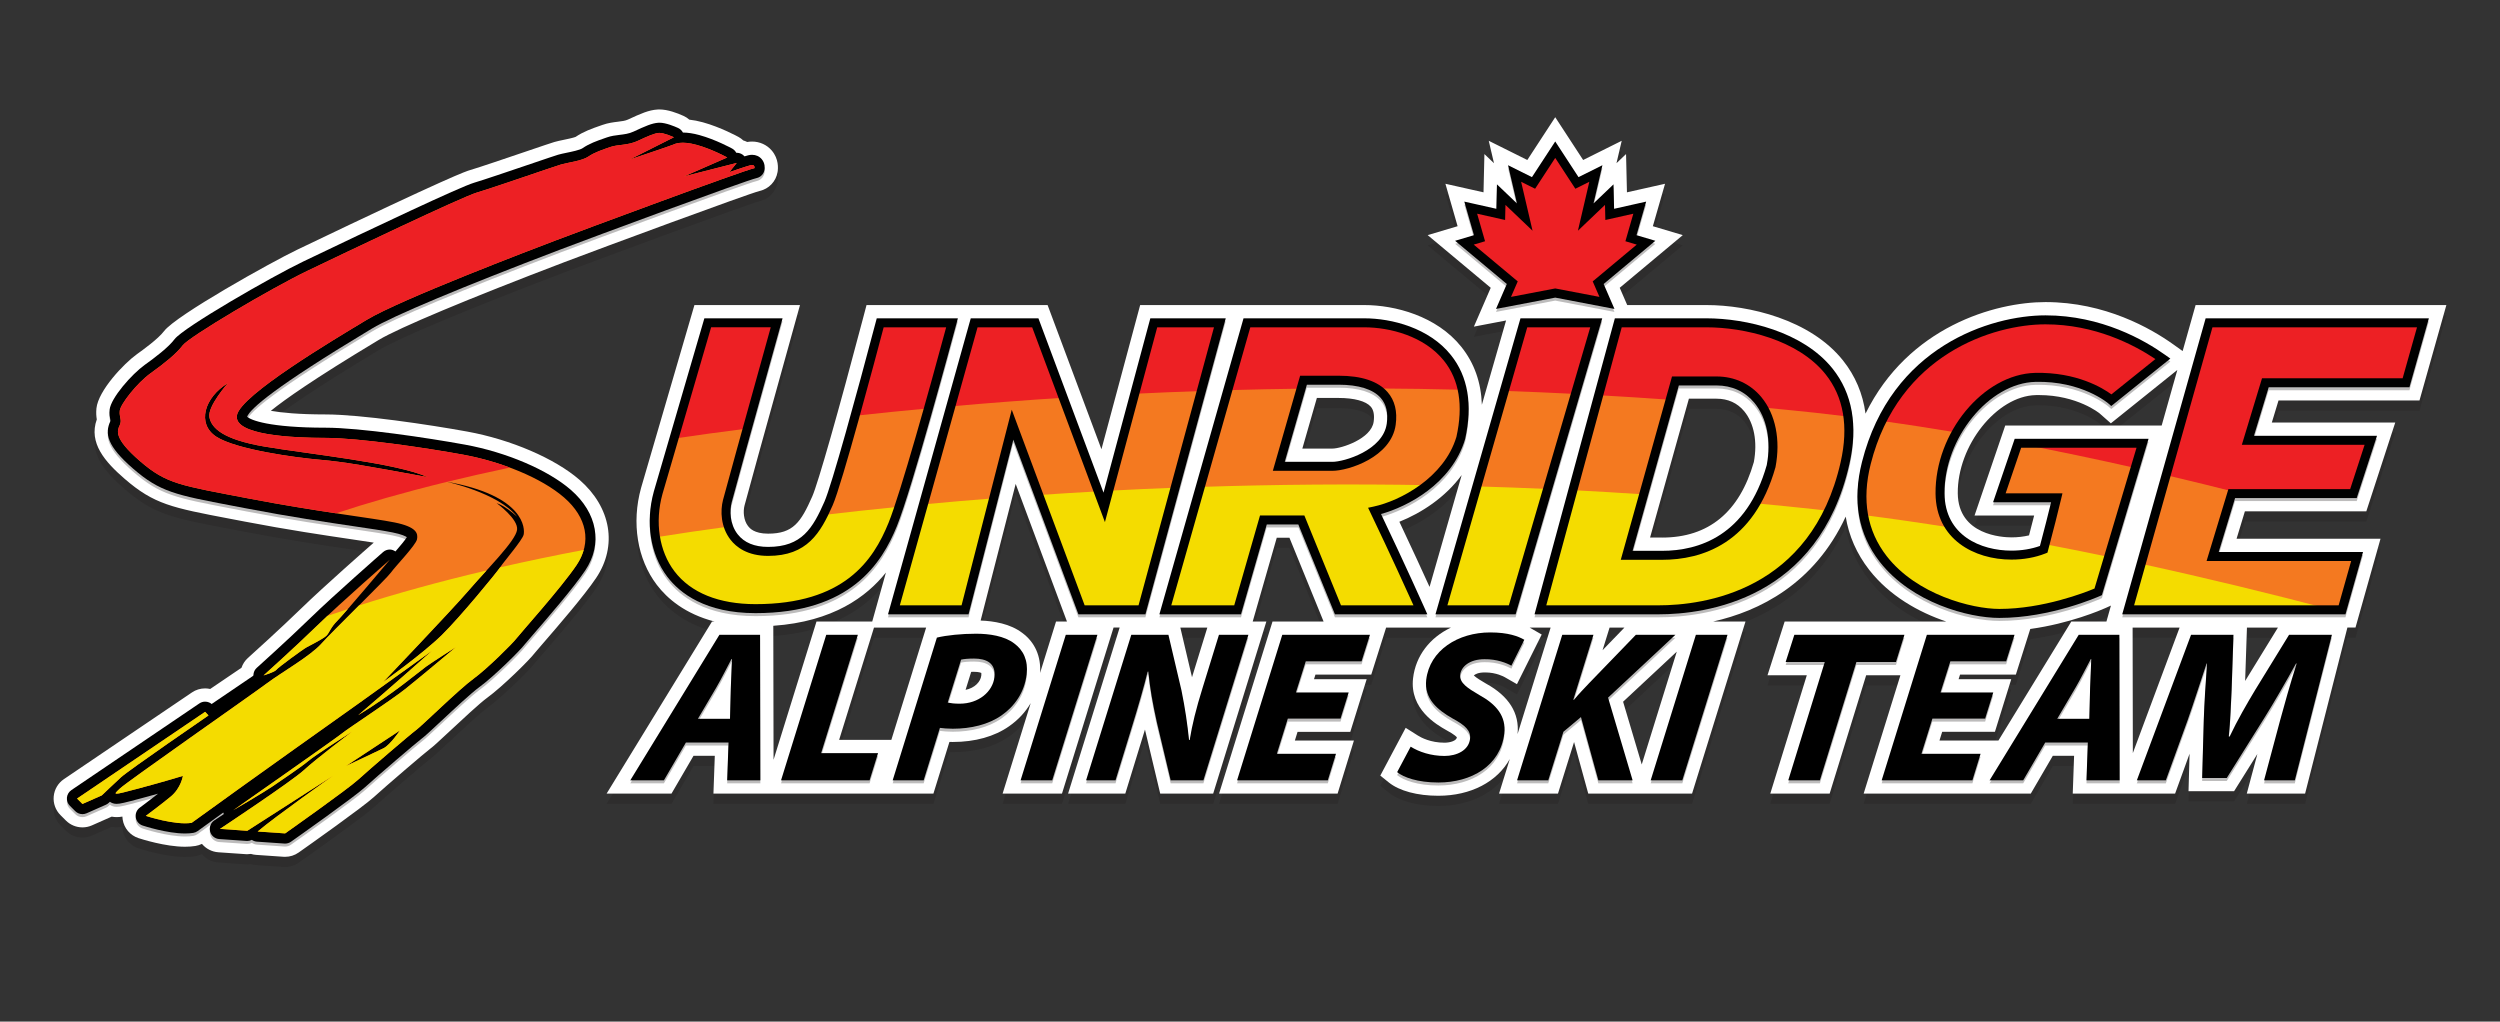 <?xml version="1.0" encoding="utf-8"?>
<!-- Generator: Adobe Illustrator 16.0.0, SVG Export Plug-In . SVG Version: 6.00 Build 0)  -->
<!DOCTYPE svg PUBLIC "-//W3C//DTD SVG 1.1//EN" "http://www.w3.org/Graphics/SVG/1.1/DTD/svg11.dtd">
<svg version="1.1" xmlns="http://www.w3.org/2000/svg" xmlns:xlink="http://www.w3.org/1999/xlink" x="0px" y="0px" width="332.8px"
	 height="136px" viewBox="0 0 332.8 136" enable-background="new 0 0 332.8 136" xml:space="preserve">
<rect x="0" y="0" width="332.8" height="136" fill="#333333" stroke="none"/>
<g>
	<path opacity="0.3" fill="#231F20" d="M37.756,115.411l-3.669-0.254c-0.235-0.017-0.464-0.059-0.687-0.126
		c-0.159,0.025-0.321,0.038-0.483,0.038l-0.199-0.006l-3.651-0.252c-0.871-0.06-1.652-0.477-2.185-1.116
		c-0.273,0.132-0.565,0.227-0.864,0.276c-0.434,0.069-0.897,0.104-1.383,0.104c-2.63,0-5.843-1.031-6.2-1.148
		c-1.114-0.367-1.919-1.314-2.104-2.471c-0.021-0.133-0.034-0.265-0.038-0.396c-0.303,0.052-0.533,0.07-0.768,0.07
		c-0.223,0-0.442-0.021-0.655-0.063c-0.018,0.01-2.632,1.165-2.632,1.165c-0.401,0.175-0.824,0.265-1.261,0.265
		c-0.833,0-1.617-0.325-2.206-0.914l-0.718-0.718c-0.661-0.658-0.989-1.571-0.901-2.502c0.09-0.931,0.584-1.764,1.356-2.287
		l17.049-11.545c0.517-0.351,1.122-0.535,1.749-0.535c0.229,0,0.455,0.026,0.675,0.078l4.169-2.828
		c0.166-0.497,0.457-0.946,0.851-1.3c0.708-0.637,4.306-3.884,7.117-6.613c3.025-2.939,8.839-8.043,9.638-8.742
		c-0.85-0.133-1.826-0.277-2.873-0.433c-3.635-0.537-8.579-1.27-14.272-2.363l-1.967-0.376c-7.781-1.481-10.129-1.93-14.052-5.323
		c-2.6-2.25-4.822-4.763-3.708-7.906c-0.061-0.381-0.108-0.878-0.046-1.475c0.246-2.37,3.647-5.96,5.402-7.219
		c0.768-0.551,2.807-2.013,3.6-3.059c1.601-2.111,14.257-9.176,17.766-10.857c20.638-9.894,22.416-10.417,23-10.589
		c1.191-0.351,4.798-1.577,7.432-2.472c2.199-0.746,3.364-1.141,3.749-1.255c0.336-0.099,0.792-0.199,1.298-0.302
		c0.308-0.063,1.223-0.251,1.533-0.377c1.072-0.724,2.235-1.129,3.263-1.487l0.339-0.118c0.736-0.26,1.422-0.344,2.028-0.418
		c0.553-0.067,0.982-0.12,1.34-0.285c1.733-0.805,2.771-1.264,3.94-1.34c0.053-0.004,0.211-0.009,0.263-0.009
		c1.09,0,2.347,0.469,3.209,0.862c0.278,0.127,0.537,0.295,0.765,0.497c0.566,0.06,1.168,0.177,1.798,0.351
		c2.389,0.655,4.651,1.898,4.747,1.951c0.233,0.128,0.448,0.285,0.639,0.466c0.179,0.052,0.352,0.121,0.518,0.203
		c0.218-0.038,0.435-0.056,0.648-0.056c1.023,0,1.981,0.438,2.628,1.201c0.937,1.105,0.85,2.358,0.769,2.846
		c-0.21,1.261-1.15,2.255-2.397,2.533c-1.465,0.355-21.245,7.669-25.95,9.462c-12.829,4.886-22.08,8.762-24.746,10.365l-0.376,0.227
		c-8.307,4.995-12.183,7.744-13.989,9.209c1.401,0.247,3.684,0.483,7.294,0.483c4.659,0,13.834,1.366,18.865,2.284
		c5.797,1.058,11.655,3.577,14.925,6.415c4.217,3.663,5.088,8.793,2.22,13.068c-1.604,2.393-5.144,6.479-7.045,8.675l-0.234,0.271
		c-0.453,0.522-0.776,0.892-0.882,1.029c-0.654,0.887-4.309,4.497-6.345,5.975c-0.979,0.711-3.358,2.93-4.932,4.398
		c-1.546,1.442-2.249,2.094-2.685,2.414c-0.563,0.41-5.923,4.994-7.453,6.394c-1.484,1.358-8.614,6.399-10.028,7.396
		c-0.529,0.373-1.151,0.57-1.798,0.57L37.756,115.411z M191.47,107.289c-2.79,0-5.191-0.646-6.589-1.77l-1.136-0.914l3.379-6.36
		l1.607,1.018c0.458,0.29,1.721,0.963,3.563,0.963c0.768,0,1.593-0.267,1.646-0.713c-0.012-0.022-0.21-0.317-1.427-0.974
		c-1.234-0.701-4.889-2.774-4.405-6.903c0.352-2.998,2.252-5.411,5.046-6.736h-8.634l-1.978,6.262h-7.43l-0.193,0.612h7.011
		l-2.178,7.006h-7.021l-0.359,1.158h7.861l-2.172,7.064h-15.778l7.113-22.904h6.801l-4.549-11.162h-1.686l-3.202,11.162h1.818
		l-7.079,22.904h-7.052l-2.029-8.521c-0.051,0.162-2.617,8.521-2.617,8.521h-7.617l6.865-22.103h-0.813l-6.865,22.103h-7.904
		l3.74-12.044c-0.697,1.191-1.665,2.235-2.865,3.073c-1.944,1.371-4.543,2.099-7.506,2.099c-0.149,0-0.298-0.003-0.447-0.007
		l-2.131,6.879H94.973l0.181-5.032h-2.833l-2.931,5.032h-8.637l14.028-22.904h0.346c-3.953-1.02-6.318-3.08-7.697-4.892
		c-2.598-3.414-3.38-8.231-2.092-12.891l7.105-24.347h14.052l-2.618,9.43c-1.84,6.619-4.36,15.685-4.764,17.252
		c-0.2,0.772-0.137,1.957,0.469,2.739c0.194,0.251,0.782,1.01,2.667,1.01c3.347,0,4.364-1.514,5.887-4.971
		c0.752-1.706,3.466-11.23,6.752-23.7l0.465-1.76h24.104l7.168,19.193l5.153-19.193h29.832c4.093,0,9.636,1.458,12.913,5.549
		c1.729,2.158,2.646,4.742,2.744,7.72l3.222-11.216l-4.284,0.818l2.241-5.17l-8.394-7.012l3.983-1.186l-1.622-5.649l5.071,1.139
		l0.12-5.093l1.273,1.215l-0.695-2.982l5.133,2.557l3.717-5.695l3.717,5.695l5.133-2.557l-0.695,2.982l1.273-1.215l0.12,5.093
		l5.071-1.139l-1.623,5.649l3.984,1.186l-8.395,7.011l0.998,2.3h10.534c5.672,0,13.835,1.927,18.177,7.356
		c1.647,2.063,2.653,4.436,3.012,7.097c5.684-11.56,17.245-14.849,23.955-14.849c7.946,0,14.065,3.523,17.006,5.625l1.254,0.896
		l1.726-6.126h33.382l-3.579,12.703h-18.766l-0.891,2.933h16.431l-3.852,11.823H298.84l-1.108,3.65h19.162l-3.33,11.821h-1.078
		l-5.63,22.103h-7.763l1.409-5.27l-3.1,4.952h-6.066l0.14-4.99l-1.925,5.308h-13.627l0.18-5.032h-2.833l-2.931,5.032h-22.249
		l4.895-15.755h-4.56l-4.861,15.755h-7.903l4.862-15.755h-5.231l2.282-7.149h21.516c-3.663-1.229-7.563-3.416-10.264-6.883
		c-1.664-2.138-2.707-4.505-3.125-7.083c-4.174,8.993-11.533,12.589-17.646,13.966h4.307l-7.113,22.904h-13.821l-1.887-6.864
		l-2.141,6.864h-7.846l1.43-4.601C199.308,105.418,195.822,107.289,191.47,107.289z M218.548,103.125l4.665-15.021l-7.147,6.667
		L218.548,103.125z M102.976,102.497l5.715-18.399h7.42l1.823-6.522c-2.568,3.218-7.037,6.534-14.992,7.085L102.976,102.497z
		 M283.924,101.605l6.224-16.706h-6.254L283.924,101.605z M266.031,99.938l9.701-15.84h4.677l0.599-2.127l-0.721,0.327
		c-0.569,0.254-4.762,2.07-10.017,2.789l-1.919,6.074h-7.43l-0.193,0.612h7.009l-2.174,7.006h-7.021l-0.36,1.158H266.031z
		 M118.655,99.852l4.632-14.952h-6.941l-4.642,14.952H118.655z M196.196,91.277c0.31,0.307,1.152,0.803,1.632,1.086
		c3.042,1.667,4.465,3.935,4.189,6.714l4.403-14.178h-2.794c0.059,0.031,1.607,0.927,1.607,0.927l-3.296,6.607l-1.622-0.931
		c-0.112-0.064-1.139-0.63-2.58-0.63l-0.127,0.001C196.788,90.874,196.347,91.12,196.196,91.277z M128.537,93.192
		c1.249-0.255,1.998-1.1,2.092-1.902c0.025-0.21,0.005-0.326-0.006-0.359c0,0,0,0.001-0.001,0.001c-0.021,0-0.268-0.144-0.965-0.144
		c-0.136,0-0.26,0.002-0.373,0.005L128.537,93.192z M298.874,92.007l4.365-7.107h-4.125L298.874,92.007z M158.68,91.513l2.04-6.613
		h-3.594L158.68,91.513z M130.541,83.965c1.749,0.063,3.947,0.425,5.543,1.646c1.678,1.233,2.519,3.123,2.369,5.334l2.126-6.847
		h1.455l-6.826-18.323L130.541,83.965z M213.333,87.913l2.912-3.014h-1.978L213.333,87.913z M186.284,70.814
		c1.695,3.584,3.134,6.722,4.019,8.672l4.276-14.889C192.395,67.577,189.22,69.642,186.284,70.814z M221.25,72.918
		c6.195,0,10.307-3.381,12.222-10.053c0.499-2.707,0.033-5.168-1.284-6.761c-0.919-1.109-2.156-1.672-3.68-1.672h-3.682
		l-5.17,18.485H221.25z M270.999,53.953c-5.208,0.127-10.445,6.731-10.38,13.088c0.058,5.567,5.967,5.851,7.151,5.851
		c0.811,0,1.603-0.091,2.333-0.265c0.248-0.944,0.475-1.826,0.682-2.642h-7.934l4.085-11.981h20.825l2.085-7.397l-8.849,7.102
		l-1.492-1.314c-0.01-0.009-2.966-2.446-8.084-2.446C271.283,53.947,271.141,53.949,270.999,53.953z M177.363,61.072
		c1.205,0,5.184-1.303,5.496-3.563c0.126-0.903-0.002-1.581-0.38-2.014c-0.644-0.739-2.204-1.163-4.279-1.163h-2.898l-1.935,6.74
		H177.363z"/>
	<path fill="#FFFFFF" d="M37.756,114.054l-3.669-0.253c-0.235-0.018-0.464-0.06-0.687-0.127c-0.159,0.025-0.321,0.039-0.483,0.039
		l-0.199-0.007l-3.651-0.251c-0.871-0.061-1.652-0.478-2.185-1.117c-0.273,0.133-0.565,0.227-0.864,0.276
		c-0.434,0.069-0.897,0.104-1.383,0.104c-2.63,0-5.843-1.03-6.2-1.148c-1.114-0.367-1.919-1.314-2.104-2.471
		c-0.021-0.132-0.034-0.264-0.038-0.395c-0.303,0.051-0.533,0.069-0.768,0.069c-0.223,0-0.442-0.021-0.655-0.063
		c-0.018,0.01-2.632,1.165-2.632,1.165c-0.401,0.176-0.824,0.266-1.261,0.266c-0.833,0-1.617-0.325-2.206-0.914l-0.718-0.718
		c-0.661-0.659-0.989-1.571-0.901-2.503c0.09-0.931,0.584-1.764,1.356-2.287l17.049-11.545c0.517-0.351,1.122-0.535,1.749-0.535
		c0.229,0,0.455,0.027,0.675,0.078l4.169-2.828c0.166-0.497,0.457-0.945,0.851-1.299c0.708-0.638,4.306-3.885,7.117-6.614
		c3.025-2.939,8.839-8.042,9.638-8.741c-0.85-0.133-1.826-0.278-2.873-0.434c-3.635-0.537-8.579-1.269-14.272-2.363l-1.967-0.376
		c-7.781-1.481-10.129-1.929-14.052-5.322c-2.6-2.251-4.822-4.764-3.708-7.907c-0.061-0.381-0.108-0.877-0.046-1.475
		c0.246-2.37,3.647-5.959,5.402-7.219c0.768-0.55,2.807-2.013,3.6-3.059c1.601-2.11,14.257-9.176,17.766-10.857
		c20.638-9.894,22.416-10.417,23-10.589c1.191-0.35,4.798-1.576,7.432-2.471c2.199-0.747,3.364-1.142,3.749-1.256
		c0.336-0.099,0.792-0.199,1.298-0.302c0.308-0.064,1.223-0.251,1.533-0.378c1.072-0.723,2.235-1.128,3.263-1.486l0.339-0.118
		c0.736-0.26,1.422-0.344,2.028-0.418c0.553-0.067,0.982-0.12,1.34-0.286c1.733-0.805,2.771-1.264,3.94-1.34
		c0.053-0.003,0.211-0.008,0.263-0.008c1.09,0,2.347,0.469,3.209,0.862c0.278,0.127,0.537,0.295,0.765,0.496
		c0.566,0.061,1.168,0.178,1.798,0.351c2.389,0.656,4.651,1.899,4.747,1.951c0.233,0.128,0.448,0.285,0.639,0.466
		c0.179,0.052,0.352,0.121,0.518,0.204c0.218-0.038,0.435-0.056,0.648-0.056c1.023,0,1.981,0.438,2.628,1.201
		c0.937,1.105,0.85,2.358,0.769,2.846c-0.21,1.261-1.15,2.254-2.397,2.532c-1.465,0.355-21.245,7.669-25.95,9.462
		c-12.829,4.887-22.08,8.762-24.746,10.365l-0.376,0.227c-8.307,4.996-12.183,7.744-13.989,9.209
		c1.401,0.248,3.684,0.483,7.294,0.483c4.659,0,13.834,1.366,18.865,2.284c5.797,1.059,11.655,3.577,14.925,6.416
		c4.217,3.663,5.088,8.792,2.22,13.067c-1.604,2.393-5.144,6.479-7.045,8.676l-0.234,0.271c-0.453,0.522-0.776,0.892-0.882,1.029
		c-0.654,0.887-4.309,4.497-6.345,5.976c-0.979,0.71-3.358,2.929-4.932,4.398c-1.546,1.442-2.249,2.094-2.685,2.413
		c-0.563,0.41-5.923,4.995-7.453,6.394c-1.484,1.358-8.614,6.4-10.028,7.396c-0.529,0.373-1.151,0.57-1.798,0.57L37.756,114.054z
		 M191.47,105.932c-2.79,0-5.191-0.645-6.589-1.77l-1.136-0.914l3.379-6.36l1.607,1.018c0.458,0.29,1.721,0.963,3.563,0.963
		c0.768,0,1.593-0.267,1.646-0.713c-0.012-0.022-0.21-0.317-1.427-0.973c-1.234-0.701-4.889-2.775-4.405-6.904
		c0.352-2.998,2.252-5.41,5.046-6.735h-8.634l-1.978,6.261h-7.43l-0.193,0.612h7.011l-2.178,7.006h-7.021l-0.359,1.158h7.861
		l-2.172,7.064h-15.778l7.113-22.904h6.801l-4.549-11.161h-1.686L166.76,82.74h1.818l-7.079,22.904h-7.052l-2.029-8.521
		c-0.051,0.163-2.617,8.521-2.617,8.521h-7.617l6.865-22.102h-0.813l-6.865,22.102h-7.904l3.74-12.044
		c-0.697,1.191-1.665,2.235-2.865,3.073c-1.944,1.371-4.543,2.1-7.506,2.1c-0.149,0-0.298-0.003-0.447-0.008l-2.131,6.879H94.973
		l0.181-5.032h-2.833l-2.931,5.032h-8.637L94.781,82.74h0.346c-3.953-1.02-6.318-3.08-7.697-4.892
		c-2.598-3.413-3.38-8.231-2.092-12.89l7.105-24.348h14.052l-2.618,9.43c-1.84,6.62-4.36,15.685-4.764,17.252
		c-0.2,0.772-0.137,1.958,0.469,2.74c0.194,0.25,0.782,1.009,2.667,1.009c3.347,0,4.364-1.514,5.887-4.97
		c0.752-1.707,3.466-11.231,6.752-23.701l0.465-1.76h24.104l7.168,19.193l5.153-19.193h29.832c4.093,0,9.636,1.458,12.913,5.549
		c1.729,2.158,2.646,4.742,2.744,7.72l3.222-11.216l-4.284,0.818l2.241-5.169l-8.394-7.012l3.983-1.187l-1.622-5.649l5.071,1.139
		l0.12-5.094l1.273,1.216l-0.695-2.982l5.133,2.557l3.717-5.696l3.717,5.696l5.133-2.557l-0.695,2.982l1.273-1.216l0.12,5.094
		l5.071-1.139l-1.623,5.649l3.984,1.187l-8.395,7.011l0.998,2.299h10.534c5.672,0,13.835,1.928,18.177,7.357
		c1.647,2.063,2.653,4.435,3.012,7.096c5.684-11.56,17.245-14.849,23.955-14.849c7.946,0,14.065,3.524,17.006,5.625l1.254,0.896
		l1.726-6.126h33.382l-3.579,12.703h-18.766l-0.891,2.934h16.431l-3.852,11.822H298.84l-1.108,3.65h19.162l-3.33,11.822h-1.078
		l-5.63,22.102h-7.763l1.409-5.27l-3.1,4.953h-6.066l0.14-4.99l-1.925,5.307h-13.627l0.18-5.032h-2.833l-2.931,5.032h-22.249
		l4.895-15.755h-4.56l-4.861,15.755h-7.903l4.862-15.755h-5.231l2.282-7.149h21.516c-3.663-1.228-7.563-3.416-10.264-6.883
		c-1.664-2.138-2.707-4.505-3.125-7.083c-4.174,8.994-11.533,12.59-17.646,13.966h4.307l-7.113,22.904h-13.821l-1.887-6.864
		l-2.141,6.864h-7.846l1.43-4.601C199.308,104.061,195.822,105.932,191.47,105.932z M218.548,101.768l4.665-15.02l-7.147,6.666
		L218.548,101.768z M102.976,101.14l5.715-18.399h7.42l1.823-6.522c-2.568,3.218-7.037,6.534-14.992,7.086L102.976,101.14z
		 M283.924,100.248l6.224-16.705h-6.254L283.924,100.248z M266.031,98.58l9.701-15.84h4.677l0.599-2.127l-0.721,0.327
		c-0.569,0.254-4.762,2.07-10.017,2.789l-1.919,6.074h-7.43l-0.193,0.612h7.009l-2.174,7.006h-7.021l-0.36,1.158H266.031z
		 M118.655,98.494l4.632-14.951h-6.941l-4.642,14.951H118.655z M196.196,89.92c0.31,0.307,1.152,0.803,1.632,1.086
		c3.042,1.668,4.465,3.935,4.189,6.714l4.403-14.177h-2.794c0.059,0.03,1.607,0.926,1.607,0.926l-3.296,6.607l-1.622-0.93
		c-0.112-0.065-1.139-0.631-2.58-0.631l-0.127,0.001C196.788,89.517,196.347,89.763,196.196,89.92z M128.537,91.835
		c1.249-0.254,1.998-1.1,2.092-1.902c0.025-0.21,0.005-0.326-0.006-0.358c0,0,0,0.001-0.001,0.001c-0.021,0-0.268-0.145-0.965-0.145
		c-0.136,0-0.26,0.002-0.373,0.005L128.537,91.835z M298.874,90.649l4.365-7.106h-4.125L298.874,90.649z M158.68,90.155l2.04-6.612
		h-3.594L158.68,90.155z M130.541,82.607c1.749,0.064,3.947,0.425,5.543,1.646c1.678,1.233,2.519,3.124,2.369,5.334l2.126-6.847
		h1.455l-6.826-18.323L130.541,82.607z M213.333,86.556l2.912-3.013h-1.978L213.333,86.556z M186.284,69.457
		c1.695,3.585,3.134,6.723,4.019,8.672l4.276-14.889C192.395,66.221,189.22,68.284,186.284,69.457z M221.25,71.562
		c6.195,0,10.307-3.382,12.222-10.054c0.499-2.707,0.033-5.168-1.284-6.761c-0.919-1.109-2.156-1.672-3.68-1.672h-3.682
		l-5.17,18.486H221.25z M270.999,52.596c-5.208,0.127-10.445,6.731-10.38,13.088c0.058,5.568,5.967,5.851,7.151,5.851
		c0.811,0,1.603-0.091,2.333-0.265c0.248-0.944,0.475-1.825,0.682-2.642h-7.934l4.085-11.981h20.825l2.085-7.396l-8.849,7.102
		l-1.492-1.315c-0.01-0.009-2.966-2.446-8.084-2.446C271.283,52.59,271.141,52.592,270.999,52.596z M177.363,59.715
		c1.205,0,5.184-1.303,5.496-3.563c0.126-0.903-0.002-1.581-0.38-2.014c-0.644-0.739-2.204-1.162-4.279-1.162h-2.898l-1.935,6.739
		H177.363z"/>
	<path opacity="0.3" fill="#231F20" d="M77.894,76.355c-1.55,2.311-5.054,6.355-6.936,8.529c-0.613,0.708-1.048,1.207-1.166,1.361
		c-0.519,0.705-4.033,4.205-5.976,5.615c-1.063,0.771-3.396,2.947-5.099,4.536c-1.417,1.321-2.172,2.022-2.524,2.28
		c-0.668,0.487-6.138,5.177-7.602,6.516c-1.428,1.307-8.996,6.65-9.854,7.256c-0.229,0.161-0.503,0.247-0.782,0.247
		c-0.031,0-0.063-0.001-0.094-0.003l-3.653-0.252c-0.249-0.018-0.482-0.102-0.679-0.238c-0.19,0.097-0.399,0.146-0.612,0.146
		c-0.031,0-0.062-0.001-0.093-0.003l-3.636-0.25c-0.58-0.04-1.07-0.445-1.218-1.007c-0.148-0.563,0.078-1.156,0.563-1.478
		c0.349-0.23,0.776-0.516,1.258-0.838c-0.028-0.067-0.05-0.138-0.066-0.208c-1.197,0.861-2.347,1.692-3.414,2.468
		c-0.172,0.124-0.37,0.206-0.58,0.241c-0.331,0.053-0.699,0.081-1.095,0.081c-2.42,0-5.519-1.017-5.65-1.06
		c-0.481-0.159-0.833-0.574-0.913-1.074c-0.08-0.501,0.125-1.004,0.534-1.304c0.016-0.014,1.255-0.93,2.432-1.859
		c-0.666,0.186-1.412,0.39-2.232,0.61c-2.211,0.593-2.828,0.742-3.281,0.742c-0.373,0-0.671-0.113-0.9-0.277
		c-0.079,0.075-0.136,0.131-0.136,0.131c-0.114,0.109-0.247,0.198-0.392,0.263l-2.572,1.137c-0.176,0.077-0.363,0.114-0.548,0.114
		c-0.353,0-0.699-0.137-0.959-0.397L9.3,107.663c-0.286-0.285-0.43-0.685-0.392-1.088c0.039-0.402,0.255-0.767,0.59-0.994
		l17.048-11.545c0.232-0.157,0.497-0.231,0.76-0.231c0.308,0,0.601,0.125,0.848,0.328c1.637-1.11,4.185-2.837,5.597-3.797
		c-0.01-0.383,0.126-0.762,0.426-1.031c0.041-0.036,4.084-3.667,7.168-6.662c3.13-3.041,9.388-8.521,9.653-8.752
		c0.256-0.225,0.575-0.336,0.893-0.336c0.266,0,0.52,0.102,0.748,0.256c0.575-0.663,1.283-1.505,1.52-1.901
		c-0.169-0.12-0.655-0.381-1.908-0.632c-1.107-0.226-2.874-0.487-5.112-0.818c-3.599-0.532-8.528-1.262-14.197-2.352l-1.969-0.376
		c-7.617-1.45-9.664-1.84-13.229-4.925c-3.556-3.078-3.805-4.708-3.053-6.342c0.019-0.089-0.001-0.155-0.016-0.228
		c-0.058-0.287-0.145-0.721-0.085-1.296c0.162-1.558,2.945-4.726,4.676-5.968c1.407-1.009,3.131-2.311,3.977-3.425
		c1.182-1.559,12.891-8.305,17.124-10.334c9.357-4.485,20.897-9.946,22.736-10.487c1.208-0.354,4.698-1.54,7.502-2.492
		c2.115-0.719,3.329-1.131,3.682-1.235c0.297-0.088,0.704-0.174,1.151-0.266c0.657-0.136,1.757-0.362,2.112-0.606
		c0.894-0.617,1.919-0.975,2.91-1.32l0.34-0.119c0.562-0.198,1.123-0.267,1.666-0.333c0.644-0.079,1.252-0.152,1.864-0.436
		c1.588-0.738,2.458-1.125,3.314-1.181c0.029-0.002,0.118-0.005,0.147-0.005c0.845,0,2.014,0.492,2.477,0.703
		c0.28,0.128,0.503,0.344,0.64,0.607c0.647,0.002,1.383,0.115,2.188,0.336c2.163,0.594,4.272,1.745,4.361,1.794
		c0.239,0.131,0.428,0.329,0.55,0.561c0.021-0.001,0.042-0.001,0.063-0.001c0.396,0,0.776,0.174,1.036,0.48
		c0.199-0.062,0.37-0.111,0.49-0.142c0.177-0.044,0.351-0.066,0.519-0.066c0.511,0,0.966,0.205,1.282,0.578
		c0.474,0.559,0.407,1.225,0.375,1.416c-0.091,0.545-0.503,0.98-1.042,1.102c-1.486,0.332-21.891,7.896-26.193,9.534
		C61.42,38.635,52.305,42.459,49.512,44.14l-0.377,0.228C36.553,51.934,33.33,54.801,32.898,55.863
		c0.43,0.459,2.946,1.471,10.451,1.471c4.542,0,13.581,1.349,18.548,2.255c5.508,1.006,11.037,3.366,14.085,6.013
		C79.539,68.69,80.272,72.811,77.894,76.355z M101.181,84.904l0.037,19.377h-4.417l0.181-5.032h-5.674l-2.931,5.032h-4.475
		l11.868-19.377H101.181z M97.439,88.124H97.38c-0.635,1.179-1.366,2.675-2.025,3.794l-2.449,4.17h4.271l0.109-4.17
		C97.324,90.855,97.389,89.303,97.439,88.124z M114.201,84.904h-4.211l-6.019,19.377h11.788l1.127-3.623h-7.576L114.201,84.904z
		 M136.666,90.165c-0.287,2.443-1.644,4.284-3.333,5.462c-1.753,1.236-4.099,1.782-6.498,1.782c-0.702,0-1.28-0.057-1.713-0.114
		l-2.165,6.986h-4.125l5.886-19.003c1.296-0.317,3.308-0.518,5.209-0.518c1.755,0,3.77,0.288,5.085,1.293
		C136.225,86.945,136.885,88.297,136.666,90.165z M129.657,88.067c-0.79,0-1.352,0.057-1.713,0.143l-1.783,5.722
		c0.429,0.086,0.89,0.143,1.592,0.143c2.545,0,4.401-1.609,4.627-3.536C132.6,88.67,131.296,88.067,129.657,88.067z M141.878,84.904
		l-6.018,19.377h4.211l6.019-19.377H141.878z M162.268,84.904l-2.172,7.043c-0.89,2.846-1.403,4.975-1.724,6.957h-0.088
		c-0.218-2.127-0.508-4.141-1.008-6.611l-1.736-7.389h-4.943l-6.019,19.377h3.919l2.083-6.786c0.943-3.046,1.735-5.806,2.189-7.675
		l0.09-0.027c0.247,2.384,0.567,4.139,1.138,6.754l1.842,7.734h4.358l5.989-19.377H162.268z M164.677,104.281h12.081l1.088-3.537
		h-7.869l1.456-4.686h7.021l1.081-3.479h-7.021l1.306-4.14h7.43l1.117-3.536h-11.671L164.677,104.281z M197.609,88.153
		c1.643-0.029,2.982,0.517,3.585,0.862l1.722-3.45c-0.795-0.46-2.138-0.977-4.536-0.977c-4.3,0-8.062,2.386-8.521,6.296
		c-0.296,2.529,1.518,4.024,3.491,5.145c1.707,0.92,2.47,1.639,2.341,2.731c-0.178,1.523-1.758,2.271-3.396,2.271
		c-1.813,0-3.416-0.547-4.506-1.236l-1.802,3.393c0.856,0.688,2.733,1.38,5.483,1.38c4.389,0,8.275-2.214,8.781-6.526
		c0.271-2.3-1.065-3.881-3.318-5.117c-1.56-0.919-2.679-1.609-2.547-2.731C194.512,89.13,195.649,88.153,197.609,88.153z
		 M223.033,84.904h-5.266l-6.225,6.439c-0.638,0.689-1.333,1.38-2.017,2.214h-0.088l2.684-8.653h-4.153l-6.019,19.377h4.154
		l2.017-6.469l2.336-1.956l2.315,8.425h4.564l-3.271-11.012L223.033,84.904z M219.739,104.281h4.211l6.019-19.377h-4.212
		L219.739,104.281z M253.518,84.904h-14.655l-1.156,3.622h5.207l-4.862,15.755h4.213l4.861-15.755h5.266L253.518,84.904z
		 M264.264,96.059l1.079-3.479h-7.02l1.306-4.14h7.43l1.116-3.536h-11.671l-6.019,19.377h12.081l1.088-3.537h-7.869l1.457-4.686
		H264.264z M282.132,84.904l0.036,19.377h-4.416l0.18-5.032h-5.674l-2.932,5.032h-4.475l11.868-19.377H282.132z M278.39,88.124
		h-0.059c-0.636,1.179-1.366,2.675-2.025,3.794l-2.448,4.17h4.271l0.108-4.17C278.275,90.855,278.34,89.303,278.39,88.124z
		 M300.197,92.264c-1.053,1.754-2.373,4.025-3.387,6.181h-0.117c0.225-2.155,0.279-4.37,0.375-6.181l0.249-7.359h-5.646
		l-7.218,19.377h3.861l2.898-7.992c0.743-2.098,1.669-5.003,2.525-7.561h0.058c-0.187,2.587-0.354,5.26-0.428,7.387l-0.219,7.849
		h3.276l4.968-7.935c1.331-2.127,2.874-4.801,4.25-7.301h0.087c-0.882,2.788-1.635,5.463-2.202,7.561l-2.138,7.992h4.095
		l4.936-19.377h-5.704L300.197,92.264z M102.179,49.97l1.997-7.194h-10.41l-6.728,23.054c-1.142,4.13-0.471,8.373,1.796,11.352
		c1.68,2.207,5.081,4.839,11.741,4.839c12.654,0,16.801-6.608,18.819-11.579c2.013-4.957,7.318-24.68,7.917-26.912l0.202-0.753
		h-10.8l-0.118,0.445c-2.551,9.68-5.875,21.763-6.844,23.963c-1.554,3.526-3.001,6.022-7.5,6.022c-1.824,0-3.19-0.569-4.061-1.692
		c-1.042-1.345-1.073-3.135-0.783-4.26C97.81,65.685,100.232,56.971,102.179,49.97z M134.897,58.932l8.661,23.247h8.919
		l10.694-39.403h-10.04l-6.23,23.207l-8.667-23.207h-9.008l-11.015,39.403h10.722L134.897,58.932z M154.337,82.179l11.201-39.403
		h16.071c3.684,0,8.649,1.284,11.537,4.889c2.277,2.842,2.913,6.608,1.889,11.197c-1.791,5.977-7.731,9.005-11.194,9.964
		c3.226,6.758,5.767,12.454,5.793,12.513l0.374,0.841h-12.299l-4.876-11.964h-4.199l-3.433,11.964H154.337z M173.972,51.611
		l-2.945,10.268h6.336c1.576,0,6.751-1.53,7.243-5.086c0.198-1.43-0.069-2.578-0.798-3.414c-1.008-1.156-2.946-1.768-5.608-1.768
		H173.972z M191.088,82.179h10.67l11.531-39.403h-10.883L191.088,82.179z M214.97,42.775h12.181c5.281,0,12.85,1.753,16.799,6.694
		c2.646,3.311,3.401,7.584,2.245,12.703c-4.078,18.057-19.138,20.006-25.424,20.006h-16.495L214.97,42.775z M228.507,51.712h-5.02
		l-6.156,22.013h3.918c4.884,0,11.266-1.979,13.939-11.411c0.617-3.235,0.021-6.276-1.643-8.289
		C232.294,52.512,230.552,51.712,228.507,51.712z M266.153,82.657c6.83,0,13.141-2.805,13.406-2.924l0.249-0.112l6.21-20.811h-17.82
		l-2.882,8.454h7.724c-0.385,1.59-0.882,3.538-1.483,5.811c-1.137,0.407-2.438,0.622-3.786,0.622c-4.076,0-8.856-1.988-8.915-7.596
		c-0.075-7.353,5.918-14.718,12.099-14.868c6.175-0.158,9.685,2.851,9.719,2.88l0.378,0.334l7.866-6.313l-0.642-0.459
		c-2.769-1.978-8.525-5.296-15.98-5.296c-7.24,0-20.533,4.109-24.427,19.514c-1.3,5.14-0.509,9.608,2.352,13.281
		C254.494,80.665,262.09,82.657,266.153,82.657z M320.747,51.951l2.586-9.176h-29.717l-11.104,39.403h29.717l2.337-8.294h-19.211
		l2.179-7.179h16.192l2.702-8.295h-16.379l1.961-6.46H320.747z M200.588,38.205l-1.439,3.319l7.884-1.507l7.884,1.507l-1.44-3.319
		l6.885-5.751l-2.509-0.747l1.283-4.469l-4.268,0.958l-0.076-3.255l-2.664,2.541l1.187-5.089l-3.183,1.587l-3.099-4.748
		l-3.099,4.748l-3.183-1.587l1.187,5.089l-2.664-2.541l-0.076,3.255l-4.269-0.958l1.284,4.469l-2.509,0.747L200.588,38.205z"/>
</g>
<g id="_x3C_Layer_x3E__copy">
	<path d="M34.775,89.236c-0.16,0.12-8.135,5.523-8.135,5.523l0.239,1.456c0.509,0.022,4.067-1.077,6.7-2.234
		C36.21,92.826,34.935,89.117,34.775,89.236z"/>
	<path d="M101.399,21.186c-0.315-0.373-0.771-0.578-1.282-0.578c-0.167,0-0.342,0.022-0.519,0.067
		c-0.12,0.029-0.291,0.079-0.49,0.141c-0.259-0.307-0.64-0.48-1.036-0.48c-0.021,0-0.042,0-0.063,0.001
		c-0.122-0.233-0.311-0.43-0.55-0.562c-0.089-0.049-2.199-1.201-4.361-1.794c-0.805-0.221-1.54-0.334-2.188-0.336
		c-0.137-0.263-0.36-0.479-0.64-0.607c-0.463-0.211-1.632-0.703-2.477-0.703c-0.029,0-0.119,0.003-0.147,0.005
		c-0.856,0.056-1.726,0.443-3.314,1.18c-0.612,0.284-1.22,0.358-1.864,0.436c-0.543,0.066-1.104,0.135-1.666,0.333l-0.34,0.119
		c-0.991,0.345-2.017,0.703-2.91,1.32c-0.354,0.244-1.455,0.471-2.112,0.606c-0.448,0.092-0.854,0.178-1.151,0.266
		c-0.353,0.104-1.567,0.517-3.682,1.235c-2.804,0.952-6.294,2.138-7.502,2.493c-1.839,0.541-13.379,6.001-22.736,10.486
		c-4.233,2.029-15.942,8.775-17.124,10.334c-0.846,1.115-2.57,2.416-3.977,3.426c-1.731,1.242-4.515,4.409-4.676,5.968
		c-0.06,0.574,0.027,1.009,0.085,1.295c0.014,0.072,0.034,0.139,0.016,0.228c-0.752,1.634-0.503,3.264,3.053,6.343
		c3.564,3.084,5.611,3.474,13.229,4.925l1.969,0.375c5.669,1.09,10.598,1.819,14.197,2.353c2.238,0.33,4.005,0.592,5.112,0.817
		c1.253,0.251,1.739,0.512,1.908,0.632c-0.236,0.397-0.945,1.238-1.52,1.902c-0.228-0.154-0.482-0.257-0.748-0.257
		c-0.318,0-0.637,0.111-0.893,0.336c-0.265,0.231-6.523,5.711-9.653,8.752c-3.084,2.996-7.128,6.626-7.168,6.662
		c-0.449,0.403-0.563,1.05-0.307,1.589c-1.113,0.798-3.038,2.158-5.228,3.706l-0.346-0.368c-0.265-0.282-0.625-0.427-0.99-0.427
		c-0.264,0-0.528,0.074-0.76,0.231L9.499,105.181c-0.335,0.228-0.551,0.592-0.59,0.995c-0.038,0.402,0.105,0.802,0.392,1.088
		l0.718,0.718c0.26,0.26,0.607,0.397,0.959,0.397c0.185,0,0.372-0.038,0.548-0.115l2.572-1.137c0.145-0.064,0.277-0.153,0.392-0.263
		c0,0,0.058-0.055,0.136-0.131c0.229,0.165,0.527,0.277,0.9,0.277c0.453,0,1.07-0.149,3.281-0.742c0.82-0.22,1.566-0.425,2.232-0.61
		c-1.177,0.931-2.417,1.847-2.432,1.859c-0.408,0.3-0.614,0.803-0.534,1.304c0.08,0.5,0.432,0.915,0.913,1.074
		c0.131,0.043,3.23,1.06,5.65,1.06c0.396,0,0.765-0.027,1.095-0.081c0.209-0.034,0.408-0.117,0.58-0.241
		c1.067-0.774,2.217-1.605,3.414-2.468c0.017,0.07,0.039,0.141,0.066,0.209c-0.481,0.321-0.909,0.606-1.258,0.837
		c-0.485,0.322-0.711,0.915-0.563,1.479c0.148,0.562,0.639,0.966,1.218,1.006l3.636,0.251c0.031,0.002,0.063,0.003,0.093,0.003
		c0.213,0,0.422-0.05,0.612-0.146c0.196,0.137,0.43,0.221,0.679,0.238l3.653,0.253c0.031,0.002,0.063,0.003,0.094,0.003
		c0.279,0,0.552-0.086,0.782-0.248c0.858-0.604,8.426-5.949,9.854-7.256c1.463-1.338,6.934-6.027,7.602-6.516
		c0.353-0.258,1.108-0.959,2.524-2.28c1.703-1.589,4.036-3.765,5.099-4.536c1.943-1.41,5.457-4.91,5.976-5.614
		c0.117-0.155,0.552-0.654,1.166-1.362c1.882-2.174,5.386-6.218,6.936-8.529c2.378-3.544,1.645-7.664-1.912-10.754
		c-3.048-2.646-8.578-5.007-14.085-6.013c-4.967-0.906-14.006-2.255-18.548-2.255c-7.505,0-10.021-1.012-10.451-1.471
		c0.431-1.063,3.654-3.93,16.236-11.496l0.377-0.227c2.793-1.681,11.908-5.506,25.027-10.502c4.303-1.64,24.707-9.203,26.193-9.535
		c0.539-0.12,0.951-0.556,1.042-1.101C101.806,22.411,101.873,21.744,101.399,21.186z"/>
	<path fill="#F47920" d="M125.081,42.974h-7.908c-1.878,7.124-5.769,21.538-6.875,24.051c-1.475,3.35-3.062,6.38-8.047,6.38
		c-4.984,0-6.102-4.067-5.423-6.699c0.559-2.168,5.009-18.119,6.563-23.731h-9.175l-6.6,22.615
		c-1.875,6.779,0.997,15.433,12.96,15.433s16.111-5.902,18.265-11.206c1.806-4.448,6.443-21.432,7.894-26.842H125.081z"/>
	<polygon fill="#F47920" points="153.59,42.974 146.995,67.542 137.819,42.974 129.679,42.974 119,81.181 128.469,81.181 
		134.792,56.535 143.973,81.181 152.019,81.181 162.388,42.974 	"/>
	<g>
		<path fill="#F47920" d="M181.61,42.974h-15.62l-10.86,38.207h9.622l3.433-11.964h5.051l4.876,11.964h10.977
			c0,0-2.692-6.042-6.102-13.16c3.35-0.718,9.69-3.769,11.465-9.69C197.124,46.366,187.472,42.974,181.61,42.974z M185.199,56.476
			c-0.538,3.889-5.922,5.602-7.836,5.602c-1.166,0-4.61,0-7.13,0l3.289-11.464c0.024,0,0.391,0,4.678,0
			C183.105,50.613,185.737,52.588,185.199,56.476z"/>
	</g>
	<polygon fill="#F47920" points="202.858,42.974 191.882,81.181 201.31,81.181 212.491,42.974 	"/>
	<g>
		<path fill="#F47920" d="M227.151,42.974c-7.496,0-11.724,0-11.724,0l-10.368,38.207c0,0,5.742,0,15.712,0
			s21.455-4.546,24.841-19.54C249,46.646,234.649,42.974,227.151,42.974z M235.765,62.077
			c-2.951,10.406-10.289,11.846-14.516,11.846c-4.228,0-4.706,0-4.706,0l6.489-23.209c0,0,0.131,0,5.475,0
			S236.961,55.817,235.765,62.077z"/>
	</g>
	<path fill="#F47920" d="M266.233,66.031l-0.08,0.235h7.646c-0.343,1.447-0.884,3.619-1.743,6.859
		c-5.024,1.993-13.718,0.318-13.798-7.418c-0.08-7.737,6.142-15.313,12.682-15.474c6.54-0.159,10.13,3.031,10.13,3.031
		s0,0,6.858-5.503c-2.233-1.596-7.976-5.185-15.633-5.185c-7.656,0-20.178,4.546-23.848,19.063
		c-3.669,14.516,10.927,20.019,17.706,20.019c6.78,0,13.16-2.871,13.16-2.871l5.902-19.779h-16.589L266.233,66.031z"/>
	<polygon fill="#F47920" points="320.293,50.953 322.542,42.974 294.069,42.974 283.301,81.181 311.775,81.181 313.775,74.083 
		294.547,74.083 297.088,65.708 313.291,65.708 315.603,58.609 299.242,58.609 301.566,50.953 	"/>
	<polygon fill="#F47920" points="219.123,32.309 217.114,31.711 218.283,27.643 214.287,28.54 214.225,25.908 211.09,28.899 
		212.443,23.097 209.921,24.354 207.033,19.927 204.144,24.354 201.623,23.097 202.975,28.899 199.84,25.908 199.779,28.54 
		195.783,27.643 196.952,31.711 194.943,32.309 201.315,37.633 200.148,40.324 207.033,39.009 213.917,40.324 212.75,37.633 	"/>
	<g>
		<path fill="#F47920" d="M48.813,42.578c4.506-2.712,21.894-9.332,25.244-10.607c3.35-1.277,24.685-9.212,26.38-9.591
			c0,0,0.09-0.539-0.509-0.39c-0.598,0.15-2.841,0.927-2.841,0.927l0.987-1.226l-7.029,1.794l5.762-2.521
			c0,0-2.034-1.117-4.068-1.675c-2.034-0.559-2.851-0.16-3.21,0c-0.359,0.159-5.723,1.955-5.723,1.955l5.902-2.972
			c0,0-1.356-0.618-1.974-0.579c-0.618,0.041-1.456,0.419-2.832,1.057c-1.376,0.638-2.632,0.458-3.649,0.817
			c-1.017,0.359-2.094,0.698-2.931,1.277c-0.837,0.578-2.771,0.797-3.649,1.057c-0.877,0.259-9.152,3.13-11.186,3.729
			c-2.034,0.598-17.707,8.095-22.532,10.408c-4.825,2.313-15.752,8.772-16.629,9.93c-0.877,1.156-2.433,2.394-4.267,3.709
			c-1.834,1.316-4.028,4.137-4.117,5.004c-0.09,0.868,0.329,1.196,0,1.915c-0.329,0.718-0.868,1.704,2.692,4.785
			c3.559,3.08,5.383,3.23,14.565,4.995s16.36,2.572,19.322,3.17c2.961,0.599,3.14,1.466,2.991,2.243s-2.931,3.649-3.47,4.427
			c-0.538,0.777-7.806,7.836-9.271,9.481c-1.466,1.645-5.324,3.828-7.238,5.264s-18.663,13.13-19.561,13.998
			c-0.897,0.867-1.196,0.986,2.482,0c3.679-0.987,5.892-1.676,5.892-1.676s-0.239,1.615-1.615,2.752
			c-1.375,1.137-3.32,2.572-3.32,2.572s3.888,1.286,6.102,0.928c7.956-5.773,20.697-14.806,22.462-16.062
			c1.765-1.257,9.541-6.85,9.541-6.85s-6.191,5.504-9.84,8.584c4.786-2.931,8.076-5.772,9.033-6.46
			c0.957-0.688,3.978-2.603,3.978-2.603s-4.875,4.098-6.76,5.593c-1.884,1.496-7.567,5.205-8.404,5.893
			s-14.476,10.229-14.476,10.229s4.277-2.512,5.174-3.14c0.897-0.629,3.829-2.572,4.815-3.41c0.987-0.837,5.832-3.918,5.832-3.918
			s-4.785,3.619-6.4,5.114c-1.615,1.496-11.186,7.836-11.186,7.836l3.636,0.252l11.438-7.34c0,0-7.705,5.433-10.054,7.436
			l3.654,0.251c0,0,8.314-5.862,9.72-7.148s6.939-6.042,7.717-6.609c0.778-0.568,5.772-5.474,7.627-6.819
			c1.854-1.347,5.264-4.756,5.683-5.324c0.419-0.568,6.031-6.81,8.065-9.84c2.034-3.03,1.356-6.341-1.675-8.974
			c-3.03-2.632-8.414-4.785-13.439-5.702s-13.917-2.232-18.304-2.232c-4.387,0-12.323-0.359-11.805-3.031
			C32.063,52.588,44.306,45.289,48.813,42.578z M51.056,99.604c-0.897,0.449-4.995,2.363-4.995,2.363l7.178-4.726
			C53.239,97.242,51.953,99.156,51.056,99.604z M69.709,71.171c-0.16,0.719-2.632,3.59-3.071,4.268s-5.304,6.62-7.816,9.092
			c-2.512,2.474-7.816,6.262-7.816,6.262s9.132-9.571,11.326-12.124c2.564-2.984,6.291-6.628,6.5-8.135
			c0.2-1.436-2.712-3.549-2.712-3.549s0.998,0.239,2.712,1.794c-2.512-3.189-9.451-4.666-9.451-4.666
			C69.979,65.978,69.869,70.453,69.709,71.171z M35.213,59.447c5.583,0.957,17.707,2.193,21.694,4.067
			c-7.776-1.436-11.086-2.034-14.316-2.313c-3.23-0.278-11.167-1.355-13.798-3.07c-2.632-1.715-1.595-5.224,1.555-7.138
			c0,0-2.751,3.11-2.472,4.546C28.155,56.975,29.63,58.49,35.213,59.447z"/>
	</g>
	<path fill="#F47920" d="M27.756,95.238l-0.449-0.479l-17.048,11.545l0.718,0.718l2.572-1.137c0,0,1.525-1.466,2.572-2.423
		S27.756,95.238,27.756,95.238z"/>
	<path fill="#F47920" d="M40.856,86.146c0.509-0.27,2.243-1.137,2.632-1.556c0.389-0.418,0.508-1.046,1.436-1.974
		c0.927-0.927,6.969-8.105,6.969-8.105s-6.46,5.653-9.601,8.704c-3.141,3.051-7.208,6.699-7.208,6.699s1.496-0.448,1.705-0.748
		C36.999,88.867,40.348,86.415,40.856,86.146z"/>
	<path fill="#ED2024" d="M181.61,42.974h-15.62l-2.548,8.966c3.255-0.091,6.508-0.161,9.757-0.2l0.323-1.126
		c0.024,0,0.391,0,4.678,0c2.11,0,3.798,0.368,4.995,1.095c3.826,0.019,7.643,0.084,11.453,0.177
		C193.232,45.096,186.241,42.974,181.61,42.974z"/>
	<path fill="#ED2024" d="M200.253,52.038c3.163,0.107,6.318,0.245,9.468,0.403l2.77-9.468h-9.633L200.253,52.038z"/>
	<path fill="#ED2024" d="M151.055,52.417c2.958-0.143,5.915-0.265,8.869-0.363l2.464-9.08h-8.798L151.055,52.417z"/>
	<polygon fill="#ED2024" points="207.033,39.009 213.917,40.324 212.75,37.633 219.123,32.309 217.114,31.711 218.283,27.643 
		214.287,28.54 214.225,25.908 211.09,28.899 212.443,23.097 209.921,24.354 207.033,19.927 204.144,24.354 201.623,23.097 
		202.975,28.899 199.84,25.908 199.779,28.54 195.783,27.643 196.952,31.711 194.943,32.309 201.315,37.633 200.148,40.324 	"/>
	<path fill="#ED2024" d="M48.813,42.578c4.506-2.712,21.894-9.332,25.244-10.607c3.35-1.277,24.685-9.212,26.38-9.591
		c0,0,0.09-0.539-0.509-0.39c-0.598,0.15-2.841,0.927-2.841,0.927l0.987-1.226l-7.029,1.794l5.762-2.521
		c0,0-2.034-1.117-4.068-1.675c-2.034-0.559-2.851-0.16-3.21,0c-0.359,0.159-5.723,1.955-5.723,1.955l5.902-2.972
		c0,0-1.356-0.618-1.974-0.579c-0.618,0.041-1.456,0.419-2.832,1.057c-1.376,0.638-2.632,0.458-3.649,0.817
		c-1.017,0.359-2.094,0.698-2.931,1.277c-0.837,0.578-2.771,0.797-3.649,1.057c-0.877,0.259-9.152,3.13-11.186,3.729
		c-2.034,0.598-17.707,8.095-22.532,10.408c-4.825,2.313-15.752,8.772-16.629,9.93c-0.877,1.156-2.433,2.394-4.267,3.709
		c-1.834,1.316-4.028,4.137-4.117,5.004c-0.09,0.868,0.329,1.196,0,1.915c-0.329,0.718-0.868,1.704,2.692,4.785
		c3.559,3.08,5.383,3.23,14.565,4.995c4.385,0.843,8.304,1.465,11.533,1.953c4.063-1.344,8.946-2.764,14.777-4.188
		c-0.077-0.017-0.129-0.029-0.129-0.029c0.048,0.009,0.092,0.019,0.14,0.026c2.596-0.633,5.374-1.267,8.357-1.895
		c-2.009-0.747-4.146-1.341-6.224-1.721c-5.025-0.917-13.917-2.232-18.304-2.232c-4.387,0-12.323-0.359-11.805-3.031
		C32.063,52.588,44.306,45.289,48.813,42.578z M35.213,59.447c5.583,0.957,17.707,2.193,21.694,4.067
		c-7.776-1.436-11.086-2.034-14.316-2.313c-3.23-0.278-11.167-1.355-13.798-3.07c-2.632-1.715-1.595-5.224,1.555-7.138
		c0,0-2.751,3.11-2.472,4.546C28.155,56.975,29.63,58.49,35.213,59.447z"/>
	<path fill="#ED2024" d="M268.617,59.036c5.262,1,10.482,2.096,15.617,3.261l0.981-3.288h-16.589L268.617,59.036z"/>
	<path fill="#ED2024" d="M227.151,42.974c-7.496,0-11.724,0-11.724,0l-2.615,9.637c3.183,0.177,6.355,0.379,9.521,0.608l0.7-2.505
		c0,0,0.131,0,5.475,0c2.756,0,4.911,1.364,6.194,3.537c2.3,0.219,4.598,0.443,6.887,0.689c1.466,0.158,2.938,0.33,4.409,0.513
		C244.71,45.596,233.486,42.974,227.151,42.974z"/>
	<path fill="#ED2024" d="M320.293,50.953l2.249-7.979h-28.474l-5.715,20.276c3.385,0.797,6.725,1.619,10.007,2.458h14.93
		l2.313-7.099h-16.361l2.324-7.656H320.293z"/>
	<path fill="#ED2024" d="M129.679,42.974l-3.108,11.121c4.99-0.442,9.982-0.827,14.974-1.146l-3.726-9.976H129.679z"/>
	<path fill="#ED2024" d="M89.717,58.385c3.11-0.459,6.361-0.905,9.763-1.336c1.442-5.199,3.084-11.095,3.91-14.075h-9.175
		L89.717,58.385z"/>
	<path fill="#ED2024" d="M125.081,42.974h-7.908c-0.85,3.224-2.112,7.94-3.342,12.373c3.254-0.357,6.511-0.683,9.769-0.987
		c1.313-4.653,2.514-9.075,3.133-11.386H125.081z"/>
	<path fill="#ED2024" d="M250.514,56.046c3.31,0.457,6.624,0.971,9.934,1.527c2.37-4.182,6.365-7.237,10.491-7.339
		c6.54-0.159,10.13,3.031,10.13,3.031s0,0,6.858-5.503c-2.233-1.596-7.976-5.185-15.633-5.185
		C265.726,42.578,255.583,45.931,250.514,56.046z"/>
	<path fill="#F4DC00" d="M233.71,67c-3.52,5.967-9.021,6.923-12.461,6.923c-4.228,0-4.706,0-4.706,0l2.268-8.11
		c-3.136-0.211-6.278-0.399-9.43-0.561l-4.322,15.929c0,0,5.742,0,15.712,0c8.391,0,17.854-3.222,22.659-13.18
		c-0.614-0.07-1.229-0.145-1.842-0.211C238.97,67.508,236.343,67.246,233.71,67z"/>
	<path fill="#F4DC00" d="M159.781,64.819l-4.651,16.361h9.622l3.433-11.964h5.051l4.876,11.964h10.977c0,0-2.692-6.042-6.102-13.16
		c1.855-0.397,4.626-1.514,7.033-3.435C179.984,64.407,169.895,64.489,159.781,64.819z"/>
	<path fill="#F4DC00" d="M285.028,75.056l-1.727,6.125h27.124C302.39,79.062,293.839,76.973,285.028,75.056z"/>
	<path fill="#F4DC00" d="M147.589,65.327l-0.595,2.215l-0.796-2.133c-2.64,0.146-5.28,0.305-7.92,0.485l5.695,15.286h8.046
		l4.412-16.258C153.486,65.035,150.538,65.171,147.589,65.327z"/>
	<path fill="#F4DC00" d="M272.055,73.126c-3.827,1.519-9.771,0.898-12.429-2.896c-3.847-0.616-7.698-1.174-11.539-1.666
		c1.658,9.376,12.496,13.095,18.065,13.095c6.78,0,13.16-2.871,13.16-2.871l1.389-4.655c-2.803-0.585-5.626-1.149-8.466-1.689
		C272.176,72.669,272.118,72.889,272.055,73.126z"/>
	<path fill="#F4DC00" d="M40.856,86.146c0.509-0.27,2.243-1.137,2.632-1.556c0.389-0.418,0.508-1.046,1.436-1.974
		c0.22-0.219,0.731-0.796,1.377-1.538c-0.939,0.308-1.847,0.613-2.726,0.917c-0.465,0.436-0.899,0.848-1.283,1.22
		c-3.141,3.051-7.208,6.699-7.208,6.699s1.496-0.448,1.705-0.748C36.999,88.867,40.348,86.415,40.856,86.146z"/>
	<path fill="#F4DC00" d="M119,81.181h9.469l3.808-14.843c-3.118,0.244-6.236,0.509-9.353,0.803L119,81.181z"/>
	<path fill="#F4DC00" d="M196.603,64.748l-4.721,16.433h9.428l4.707-16.088C202.886,64.953,199.748,64.839,196.603,64.748z"/>
	<path fill="#F4DC00" d="M109.586,68.554c-1.343,2.688-3.127,4.851-7.336,4.851c-3.048,0-4.644-1.521-5.274-3.305
		c-3.365,0.453-6.597,0.932-9.7,1.43c0.823,5.026,4.708,9.492,13.299,9.492c11.964,0,16.111-5.902,18.265-11.206
		c0.238-0.585,0.525-1.392,0.847-2.356C116.318,67.794,112.951,68.161,109.586,68.554z"/>
	<path fill="#F4DC00" d="M27.756,95.238l-0.449-0.479l-17.048,11.545l0.718,0.718l2.572-1.137c0,0,1.525-1.466,2.572-2.423
		S27.756,95.238,27.756,95.238z"/>
	<path fill="#F4DC00" d="M58.822,84.53c-2.512,2.474-7.816,6.262-7.816,6.262s9.132-9.571,11.326-12.124
		c0.754-0.876,1.607-1.811,2.443-2.729c-6.474,1.526-12.112,3.107-16.986,4.659c-2.078,2.077-4.281,4.273-5.018,5.1
		c-1.466,1.645-5.324,3.828-7.238,5.264s-18.663,13.13-19.561,13.998c-0.897,0.867-1.196,0.986,2.482,0
		c3.679-0.987,5.892-1.676,5.892-1.676s-0.239,1.615-1.615,2.752c-1.375,1.137-3.32,2.572-3.32,2.572s3.888,1.286,6.102,0.928
		c7.956-5.773,20.697-14.806,22.462-16.062c1.765-1.257,9.541-6.85,9.541-6.85s-6.191,5.504-9.84,8.584
		c4.786-2.931,8.076-5.772,9.033-6.46c0.957-0.688,3.978-2.603,3.978-2.603s-4.875,4.098-6.76,5.593
		c-1.884,1.496-7.567,5.205-8.404,5.893s-14.476,10.229-14.476,10.229s4.277-2.512,5.174-3.14c0.897-0.629,3.829-2.572,4.815-3.41
		c0.987-0.837,5.832-3.918,5.832-3.918s-4.785,3.619-6.4,5.114c-1.615,1.496-11.186,7.836-11.186,7.836l3.636,0.252l11.438-7.34
		c0,0-7.705,5.433-10.054,7.436l3.654,0.251c0,0,8.314-5.862,9.72-7.148s6.939-6.042,7.717-6.609
		c0.778-0.568,5.772-5.474,7.627-6.819c1.854-1.347,5.264-4.756,5.683-5.324c0.419-0.568,6.031-6.81,8.065-9.84
		c0.44-0.656,0.746-1.326,0.936-1.999c-3.946,0.748-7.649,1.524-11.122,2.318C65.928,76.447,61.267,82.125,58.822,84.53z
		 M51.056,99.604c-0.897,0.449-4.995,2.363-4.995,2.363l7.178-4.726C53.239,97.242,51.953,99.156,51.056,99.604z"/>
	<g>
		<path d="M91.307,98.849l-2.931,5.032h-4.475l11.868-19.377h5.412l0.037,19.377h-4.417l0.181-5.032H91.307z M97.178,95.688
			l0.109-4.17c0.037-1.063,0.103-2.614,0.153-3.793H97.38c-0.635,1.179-1.366,2.674-2.025,3.793l-2.449,4.17H97.178z"/>
	</g>
	<g>
		<path d="M109.989,84.504h4.211l-4.89,15.754h7.576l-1.127,3.623h-11.788L109.989,84.504z"/>
	</g>
	<g>
		<path d="M124.719,84.878c1.296-0.316,3.308-0.518,5.209-0.518c1.755,0,3.77,0.288,5.085,1.294c1.212,0.892,1.872,2.243,1.653,4.11
			c-0.287,2.444-1.644,4.284-3.333,5.462c-1.753,1.236-4.099,1.782-6.498,1.782c-0.702,0-1.28-0.057-1.713-0.113l-2.165,6.985
			h-4.125L124.719,84.878z M126.161,93.531c0.429,0.086,0.89,0.144,1.592,0.144c2.545,0,4.401-1.61,4.627-3.536
			c0.219-1.868-1.084-2.472-2.723-2.472c-0.79,0-1.352,0.058-1.713,0.144L126.161,93.531z"/>
	</g>
	<g>
		<path d="M146.09,84.504l-6.019,19.377h-4.211l6.018-19.377H146.09z"/>
	</g>
	<g>
		<path d="M144.578,103.881l6.019-19.377h4.943l1.736,7.389c0.5,2.472,0.79,4.484,1.008,6.612h0.088
			c0.321-1.983,0.834-4.111,1.724-6.958l2.172-7.043h3.92l-5.989,19.377h-4.358l-1.842-7.734c-0.571-2.615-0.891-4.369-1.138-6.754
			l-0.09,0.028c-0.454,1.868-1.246,4.628-2.189,7.675l-2.083,6.785H144.578z"/>
	</g>
	<g>
		<path d="M178.455,95.658h-7.021l-1.456,4.686h7.869l-1.088,3.537h-12.081l6.019-19.377h11.671l-1.117,3.536h-7.43l-1.306,4.14
			h7.021L178.455,95.658z"/>
	</g>
	<g>
		<path d="M187.789,99.396c1.09,0.689,2.693,1.236,4.506,1.236c1.639,0,3.219-0.747,3.396-2.271c0.129-1.092-0.634-1.811-2.341-2.73
			c-1.974-1.121-3.787-2.616-3.491-5.146c0.459-3.91,4.221-6.296,8.521-6.296c2.398,0,3.741,0.517,4.536,0.977l-1.722,3.451
			c-0.603-0.346-1.942-0.892-3.585-0.863c-1.96,0-3.097,0.978-3.223,2.041c-0.132,1.121,0.987,1.812,2.547,2.73
			c2.253,1.237,3.589,2.817,3.318,5.117c-0.506,4.313-4.393,6.526-8.781,6.526c-2.75,0-4.627-0.69-5.483-1.38L187.789,99.396z"/>
	</g>
	<g>
		<path d="M207.968,84.504h4.153l-2.684,8.653h0.088c0.684-0.833,1.379-1.524,2.017-2.213l6.225-6.44h5.266l-8.968,8.365
			l3.271,11.012h-4.564l-2.315-8.424l-2.336,1.955l-2.017,6.469h-4.154L207.968,84.504z"/>
	</g>
	<g>
		<path d="M229.968,84.504l-6.019,19.377h-4.211l6.018-19.377H229.968z"/>
	</g>
	<g>
		<path d="M242.914,88.126h-5.207l1.156-3.622h14.655l-1.127,3.622h-5.266l-4.861,15.755h-4.213L242.914,88.126z"/>
	</g>
	<g>
		<path d="M264.264,95.658h-7.021l-1.457,4.686h7.869l-1.088,3.537h-12.081l6.019-19.377h11.671l-1.116,3.536h-7.43l-1.306,4.14
			h7.02L264.264,95.658z"/>
	</g>
	<g>
		<path d="M272.258,98.849l-2.932,5.032h-4.475l11.868-19.377h5.412l0.036,19.377h-4.416l0.18-5.032H272.258z M278.128,95.688
			l0.108-4.17c0.038-1.063,0.104-2.614,0.153-3.793h-0.059c-0.636,1.179-1.366,2.674-2.025,3.793l-2.448,4.17H278.128z"/>
	</g>
	<g>
		<path d="M301.391,103.881l2.138-7.992c0.567-2.098,1.32-4.772,2.202-7.561h-0.087c-1.376,2.5-2.919,5.174-4.25,7.302l-4.968,7.935
			h-3.276l0.219-7.849c0.074-2.128,0.241-4.801,0.428-7.388h-0.058c-0.856,2.559-1.782,5.463-2.525,7.561l-2.898,7.992h-3.861
			l7.218-19.377h5.646l-0.249,7.36c-0.096,1.811-0.15,4.024-0.375,6.18h0.117c1.014-2.155,2.334-4.427,3.387-6.18l4.521-7.36h5.704
			l-4.936,19.377H301.391z"/>
	</g>
	<g>
		<path d="M100.575,81.62c-6.661,0-10.061-2.632-11.741-4.84c-2.267-2.978-2.938-7.222-1.796-11.352l6.728-23.054h10.41
			l-1.997,7.194c-1.947,7.002-4.369,15.716-4.772,17.285c-0.29,1.124-0.259,2.915,0.783,4.259c0.87,1.124,2.236,1.692,4.061,1.692
			c4.5,0,5.947-2.496,7.5-6.022c0.969-2.199,4.292-14.283,6.844-23.962l0.118-0.446h10.8l-0.202,0.754
			c-0.599,2.231-5.904,21.954-7.917,26.911C117.376,75.011,113.229,81.62,100.575,81.62z M94.664,43.571l-6.475,22.185
			c-1.041,3.764-0.445,7.617,1.597,10.3c2.175,2.857,5.905,4.368,10.79,4.368c11.799,0,15.663-5.789,17.71-10.834
			c1.564-3.851,5.459-17.813,7.667-26.019h-8.319c-1.151,4.358-5.551,20.884-6.789,23.694c-1.623,3.687-3.391,6.736-8.595,6.736
			c-2.757,0-4.244-1.172-5.006-2.155c-1.305-1.685-1.371-3.838-0.997-5.292c0.408-1.579,2.831-10.299,4.779-17.306l1.576-5.678
			H94.664z"/>
	</g>
	<g>
		<path d="M152.477,81.779h-8.919l-8.661-23.247l-5.964,23.247h-10.722l11.015-39.404h9.008l8.667,23.207l6.23-23.207h10.04
			L152.477,81.779z M144.389,80.582h7.173l10.044-37.011h-7.557l-6.961,25.931l-9.684-25.931h-7.271l-10.346,37.011h8.217
			l6.681-26.043L144.389,80.582z"/>
	</g>
	<g>
		<path d="M190.008,81.779h-12.299l-4.876-11.964h-4.199l-3.433,11.964h-10.864l11.201-39.404h16.071
			c3.684,0,8.649,1.284,11.537,4.889c2.277,2.842,2.913,6.609,1.889,11.197c-1.791,5.978-7.731,9.006-11.194,9.965
			c3.226,6.757,5.767,12.453,5.793,12.512L190.008,81.779z M178.513,80.582h9.649c-0.858-1.903-3.083-6.806-5.717-12.304
			l-0.327-0.684l0.741-0.159c3.539-0.758,9.393-3.854,11.019-9.277c0.931-4.175,0.374-7.602-1.665-10.146
			c-2.623-3.273-7.197-4.44-10.604-4.44h-15.169l-10.519,37.011h8.378l3.434-11.963h5.903L178.513,80.582z M177.363,62.675h-7.924
			l3.633-12.659h5.128c3.062,0,5.251,0.732,6.511,2.178c0.965,1.107,1.329,2.576,1.081,4.364
			C185.196,60.855,179.521,62.675,177.363,62.675z M171.027,61.479h6.336c1.576,0,6.751-1.529,7.243-5.085
			c0.198-1.431-0.069-2.579-0.798-3.414c-1.008-1.156-2.946-1.768-5.608-1.768h-4.228L171.027,61.479z"/>
	</g>
	<g>
		<path d="M201.758,81.779h-10.67l11.318-39.404h10.883L201.758,81.779z M192.677,80.582h8.184l10.832-37.011h-8.385L192.677,80.582
			z"/>
	</g>
	<g>
		<path d="M220.771,81.779h-16.495l10.694-39.404h12.181c5.281,0,12.85,1.754,16.799,6.694c2.646,3.311,3.401,7.585,2.245,12.703
			C242.117,79.829,227.057,81.779,220.771,81.779z M205.841,80.582h14.93c5.998,0,20.369-1.857,24.258-19.073
			c1.072-4.746,0.395-8.681-2.014-11.692c-3.685-4.609-10.849-6.245-15.864-6.245h-11.267L205.841,80.582z M221.25,74.521h-5.494
			l6.823-24.406h5.929c2.379,0,4.496,0.976,5.962,2.747c1.893,2.289,2.579,5.688,1.884,9.327
			C233.462,72.391,226.545,74.521,221.25,74.521z M217.332,73.325h3.918c4.884,0,11.266-1.979,13.939-11.412
			c0.617-3.235,0.021-6.276-1.643-8.289c-1.252-1.513-2.994-2.313-5.039-2.313h-5.02L217.332,73.325z"/>
	</g>
	<g>
		<path d="M266.153,82.258c-4.063,0-11.659-1.993-15.934-7.483c-2.86-3.672-3.651-8.141-2.352-13.28
			c3.894-15.404,17.187-19.515,24.427-19.515c7.455,0,13.212,3.318,15.98,5.296l0.642,0.459l-7.866,6.313l-0.378-0.333
			c-0.034-0.03-3.544-3.039-9.719-2.881c-6.181,0.15-12.174,7.516-12.099,14.869c0.059,5.606,4.839,7.596,8.915,7.596
			c1.348,0,2.649-0.215,3.786-0.623c0.602-2.271,1.099-4.221,1.483-5.811h-7.724l2.882-8.454h17.82l-6.21,20.811l-0.249,0.113
			C279.293,79.452,272.983,82.258,266.153,82.258z M272.294,43.176c-6.895,0-19.554,3.921-23.269,18.611
			c-1.203,4.764-0.484,8.886,2.137,12.252c3.983,5.115,11.309,7.021,14.99,7.021c5.838,0,11.439-2.199,12.667-2.712l5.593-18.742
			h-15.358l-2.064,6.062h7.565l-0.175,0.736c-0.422,1.783-1.01,4.096-1.746,6.875l-0.078,0.291l-0.28,0.111
			c-1.339,0.531-2.897,0.813-4.506,0.813c-4.987,0-10.049-2.715-10.111-8.779c-0.083-8.096,6.363-15.909,13.265-16.078
			c5.535-0.119,9.012,2.029,10.143,2.864l5.861-4.703C284.082,45.891,278.875,43.176,272.294,43.176z"/>
	</g>
	<g>
		<path d="M312.228,81.779h-29.717l11.104-39.404h29.717l-2.586,9.176h-18.737l-1.961,6.461h16.379l-2.702,8.295h-16.192
			l-2.179,7.178h19.211L312.228,81.779z M284.091,80.582h27.23l1.664-5.901h-19.245l2.904-9.57h16.21l1.924-5.902h-16.344
			l2.687-8.854h18.719l1.912-6.783h-27.23L284.091,80.582z"/>
	</g>
	<g>
		<path d="M214.917,41.125l-7.884-1.507l-7.884,1.507l1.439-3.32l-6.884-5.751l2.509-0.747l-1.284-4.469l4.269,0.958l0.076-3.255
			l2.664,2.541l-1.187-5.088l3.183,1.586l3.099-4.748l3.099,4.748l3.183-1.586l-1.187,5.088l2.664-2.541l0.076,3.255l4.268-0.958
			l-1.283,4.469l2.509,0.747l-6.885,5.751L214.917,41.125z M196.181,32.564l5.861,4.896l-0.896,2.063l5.886-1.125l5.886,1.125
			l-0.896-2.063l5.862-4.896l-1.509-0.45l1.054-3.666l-3.724,0.836l-0.047-2.009l-3.606,3.44l1.52-6.516l-1.86,0.926l-2.679-4.104
			l-2.679,4.104l-1.86-0.926l1.52,6.516l-3.606-3.44l-0.047,2.009l-3.724-0.836l1.054,3.666L196.181,32.564z"/>
	</g>
</g>
</svg>
